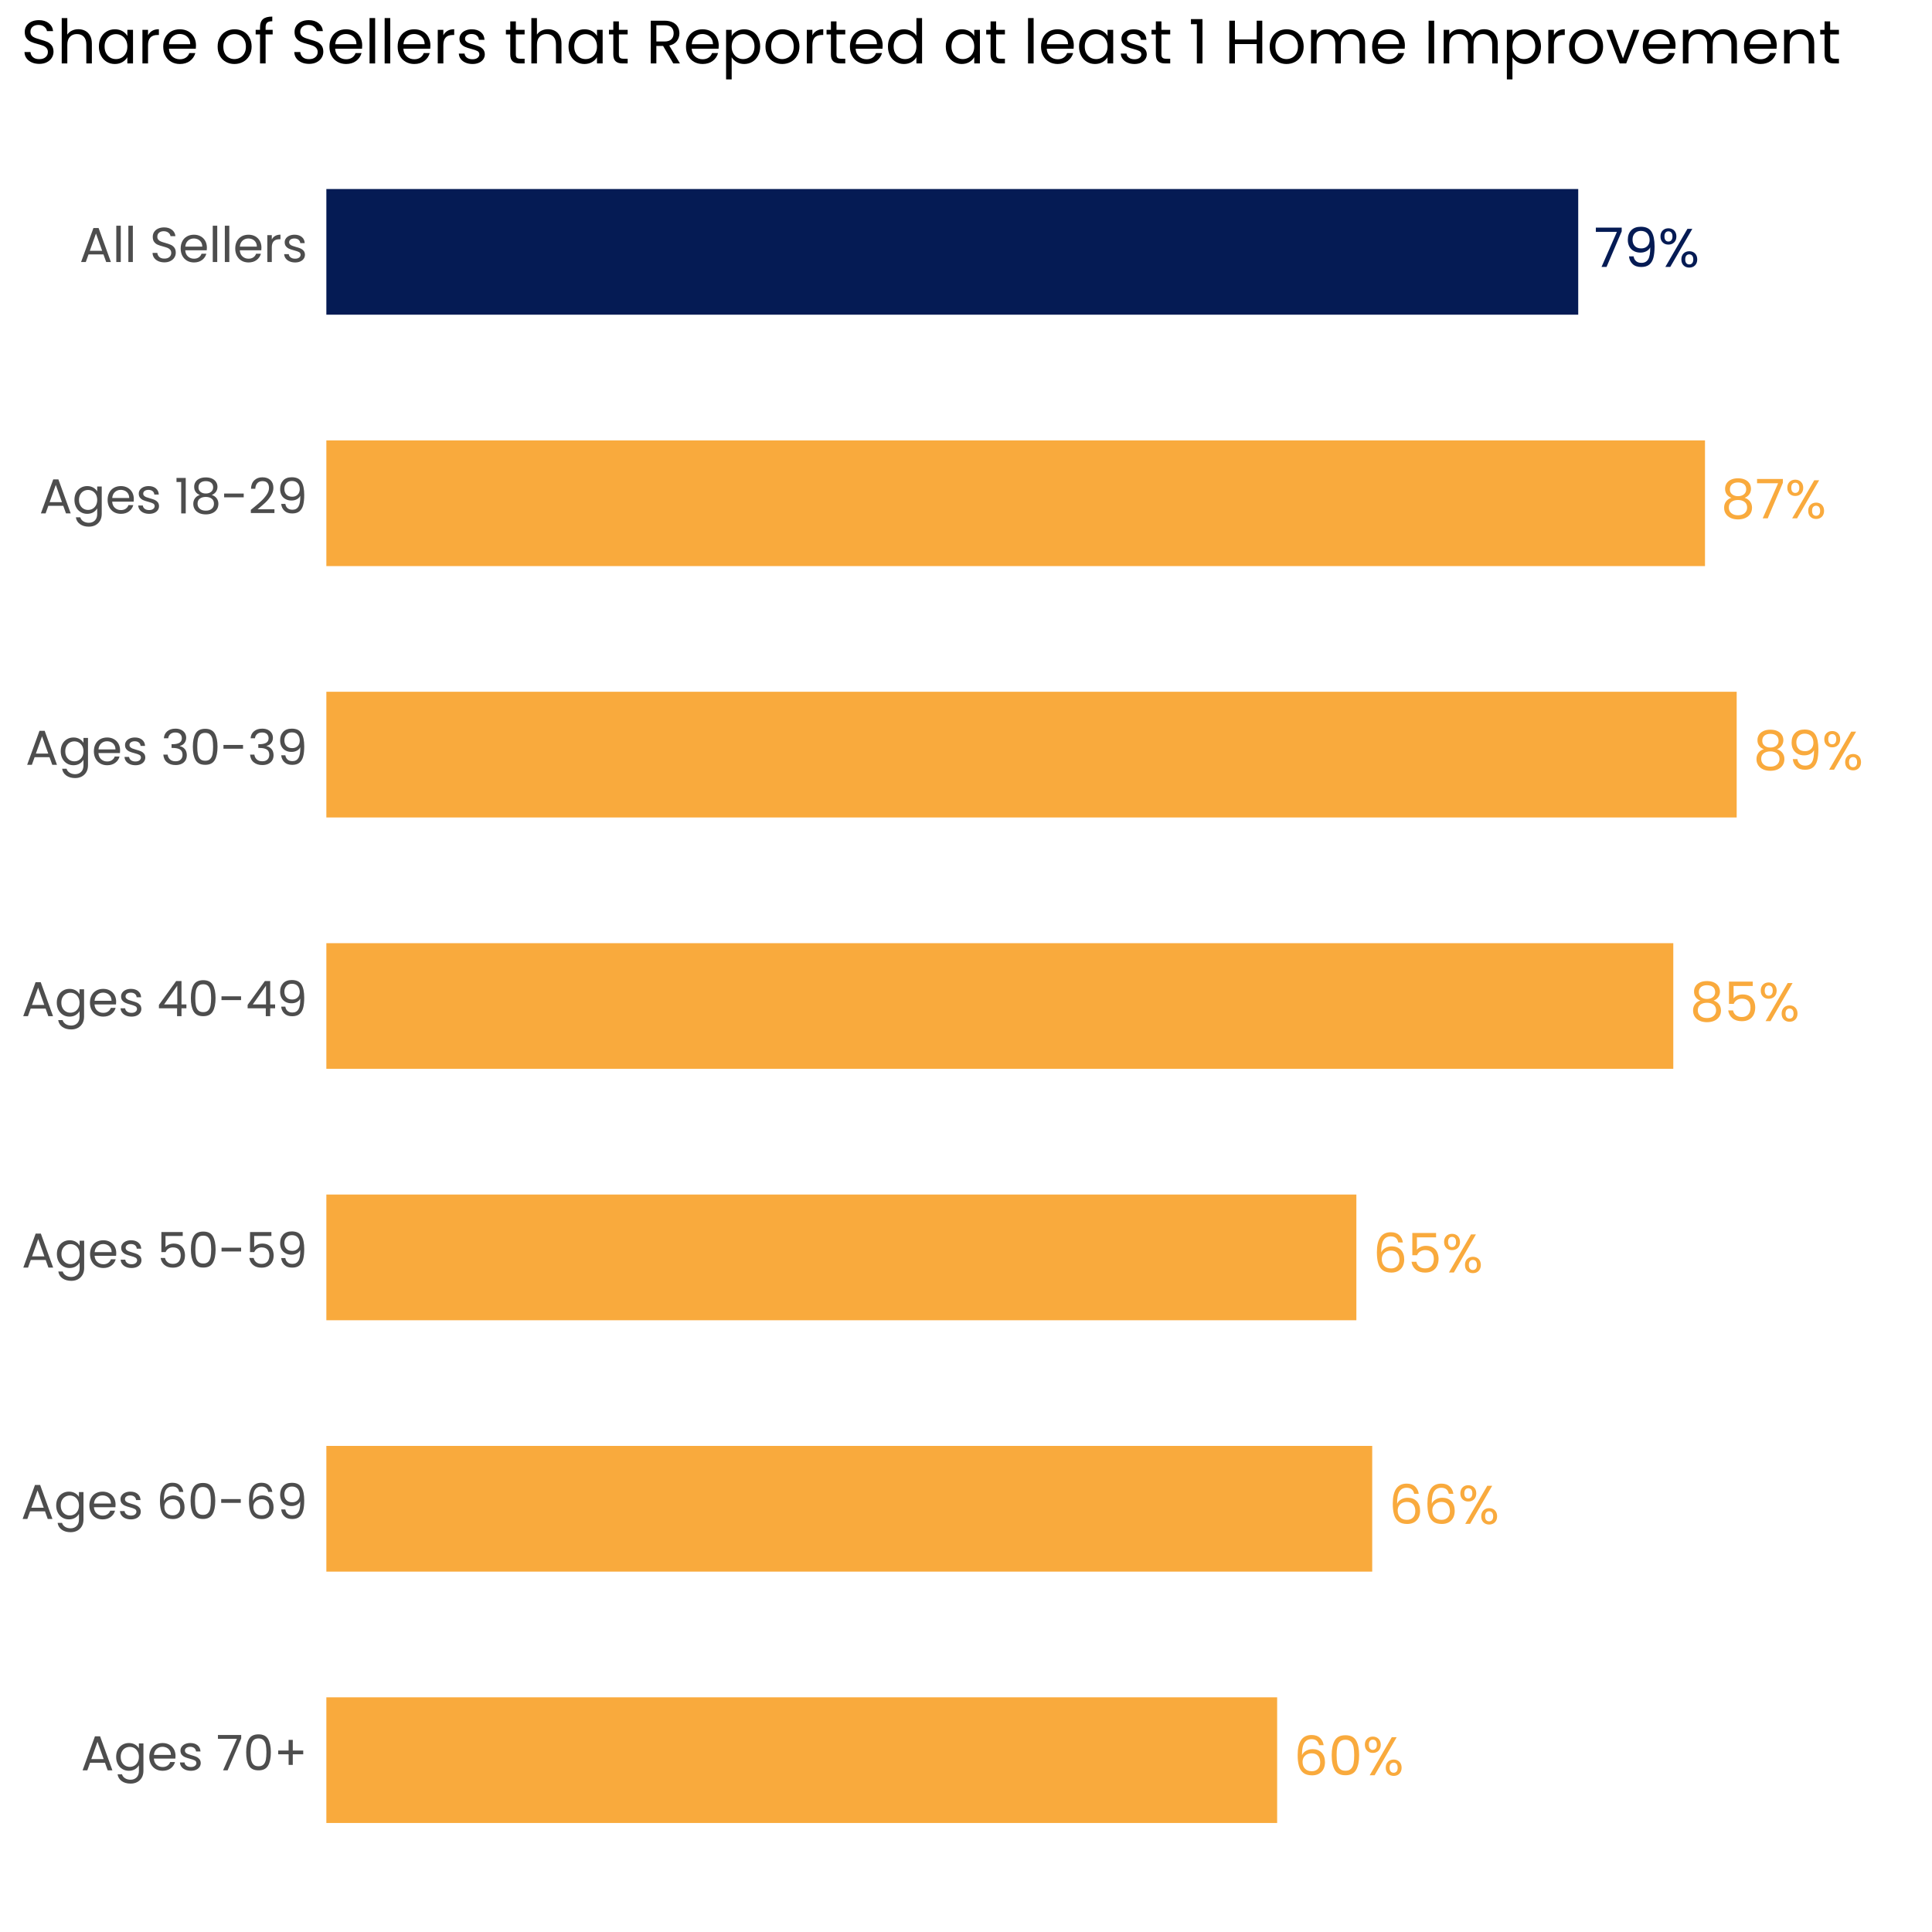 <?xml version="1.0" encoding="UTF-8"?> <svg xmlns="http://www.w3.org/2000/svg" xmlns:xlink="http://www.w3.org/1999/xlink" width="504pt" height="504pt" viewBox="0 0 504 504" version="1.1"><defs><g><symbol overflow="visible" id="glyph0-0"><path style="stroke:none;" d="M 0 -9.957 L 7.113 -9.957 L 7.113 0 L 0 0 Z M 5.977 -9.246 L 1.137 -9.246 L 3.555 -5.621 Z M 0.711 -1.352 L 3.129 -4.98 L 0.711 -8.605 Z M 6.402 -1.352 L 6.402 -8.605 L 3.984 -4.98 Z M 5.977 -0.711 L 3.555 -4.34 L 1.137 -0.711 Z M 5.977 -0.711 "></path></symbol><symbol overflow="visible" id="glyph0-1"><path style="stroke:none;" d="M 7.211 -9.277 L 3.258 0 L 1.949 0 L 5.961 -9.148 L 0.469 -9.148 L 0.469 -10.258 L 7.211 -10.258 Z M 7.211 -9.277 "></path></symbol><symbol overflow="visible" id="glyph0-2"><path style="stroke:none;" d="M 2.547 -2.762 C 2.637 -2.215 2.855 -1.797 3.207 -1.508 C 3.551 -1.211 4.02 -1.066 4.609 -1.066 C 5.395 -1.066 5.977 -1.375 6.352 -1.992 C 6.727 -2.609 6.902 -3.645 6.887 -5.105 C 6.684 -4.676 6.352 -4.344 5.887 -4.105 C 5.422 -3.859 4.906 -3.738 4.34 -3.742 C 3.703 -3.738 3.137 -3.867 2.637 -4.133 C 2.137 -4.391 1.746 -4.773 1.465 -5.277 C 1.18 -5.777 1.035 -6.383 1.039 -7.098 C 1.035 -8.109 1.328 -8.93 1.918 -9.551 C 2.504 -10.172 3.34 -10.48 4.426 -10.484 C 5.75 -10.48 6.684 -10.051 7.219 -9.188 C 7.754 -8.324 8.02 -7.039 8.023 -5.336 C 8.02 -4.137 7.914 -3.148 7.703 -2.375 C 7.488 -1.594 7.129 -1.004 6.621 -0.598 C 6.113 -0.191 5.418 0.012 4.539 0.016 C 3.566 0.012 2.812 -0.246 2.273 -0.766 C 1.734 -1.285 1.426 -1.949 1.352 -2.762 Z M 4.551 -4.836 C 5.184 -4.832 5.707 -5.031 6.117 -5.426 C 6.523 -5.82 6.727 -6.352 6.73 -7.027 C 6.727 -7.734 6.527 -8.309 6.133 -8.746 C 5.73 -9.18 5.172 -9.398 4.453 -9.402 C 3.789 -9.398 3.258 -9.191 2.867 -8.777 C 2.469 -8.359 2.273 -7.809 2.277 -7.129 C 2.273 -6.434 2.469 -5.879 2.859 -5.461 C 3.246 -5.043 3.809 -4.832 4.551 -4.836 Z M 4.551 -4.836 "></path></symbol><symbol overflow="visible" id="glyph0-3"><path style="stroke:none;" d="M 0.598 -7.965 C 0.598 -8.605 0.789 -9.121 1.18 -9.508 C 1.566 -9.891 2.066 -10.082 2.676 -10.086 C 3.281 -10.082 3.777 -9.891 4.168 -9.508 C 4.551 -9.121 4.746 -8.605 4.75 -7.965 C 4.746 -7.309 4.551 -6.789 4.168 -6.406 C 3.777 -6.02 3.281 -5.828 2.676 -5.832 C 2.066 -5.828 1.566 -6.02 1.18 -6.406 C 0.789 -6.789 0.598 -7.309 0.598 -7.965 Z M 8.906 -9.93 L 3.145 0 L 1.863 0 L 7.625 -9.93 Z M 2.676 -9.289 C 2.352 -9.285 2.098 -9.176 1.914 -8.953 C 1.727 -8.73 1.633 -8.398 1.637 -7.965 C 1.633 -7.527 1.727 -7.195 1.914 -6.969 C 2.098 -6.738 2.352 -6.625 2.676 -6.629 C 2.996 -6.625 3.25 -6.742 3.441 -6.977 C 3.629 -7.207 3.727 -7.535 3.727 -7.965 C 3.727 -8.398 3.629 -8.73 3.441 -8.953 C 3.25 -9.176 2.996 -9.285 2.676 -9.289 Z M 6.047 -1.965 C 6.047 -2.613 6.238 -3.133 6.629 -3.52 C 7.012 -3.902 7.512 -4.094 8.125 -4.098 C 8.73 -4.094 9.227 -3.902 9.609 -3.52 C 9.992 -3.133 10.184 -2.613 10.188 -1.965 C 10.184 -1.316 9.992 -0.801 9.609 -0.41 C 9.227 -0.023 8.73 0.168 8.125 0.172 C 7.512 0.168 7.012 -0.02 6.629 -0.402 C 6.238 -0.785 6.047 -1.305 6.047 -1.965 Z M 8.109 -3.285 C 7.785 -3.281 7.527 -3.168 7.34 -2.949 C 7.148 -2.723 7.055 -2.395 7.055 -1.965 C 7.055 -1.535 7.148 -1.211 7.34 -0.988 C 7.527 -0.766 7.785 -0.656 8.109 -0.656 C 8.43 -0.656 8.684 -0.766 8.875 -0.988 C 9.062 -1.211 9.156 -1.535 9.16 -1.965 C 9.156 -2.395 9.062 -2.723 8.875 -2.949 C 8.684 -3.168 8.43 -3.281 8.109 -3.285 Z M 8.109 -3.285 "></path></symbol><symbol overflow="visible" id="glyph0-4"><path style="stroke:none;" d="M 2.762 -5.348 C 2.227 -5.555 1.82 -5.859 1.535 -6.258 C 1.25 -6.656 1.105 -7.141 1.109 -7.711 C 1.105 -8.223 1.234 -8.684 1.492 -9.098 C 1.746 -9.508 2.129 -9.836 2.637 -10.078 C 3.145 -10.32 3.758 -10.441 4.48 -10.441 C 5.199 -10.441 5.812 -10.32 6.324 -10.078 C 6.828 -9.836 7.215 -9.508 7.477 -9.098 C 7.734 -8.684 7.863 -8.223 7.867 -7.711 C 7.863 -7.16 7.715 -6.676 7.426 -6.266 C 7.129 -5.852 6.727 -5.547 6.219 -5.348 C 6.801 -5.164 7.27 -4.848 7.617 -4.402 C 7.961 -3.949 8.133 -3.406 8.137 -2.773 C 8.133 -2.152 7.98 -1.613 7.68 -1.156 C 7.375 -0.695 6.945 -0.34 6.395 -0.09 C 5.836 0.16 5.199 0.281 4.48 0.285 C 3.758 0.281 3.125 0.16 2.582 -0.09 C 2.035 -0.34 1.609 -0.695 1.309 -1.156 C 1.004 -1.613 0.855 -2.152 0.855 -2.773 C 0.855 -3.406 1.023 -3.953 1.367 -4.41 C 1.703 -4.863 2.168 -5.176 2.762 -5.348 Z M 6.617 -7.555 C 6.613 -8.129 6.426 -8.574 6.047 -8.891 C 5.664 -9.199 5.141 -9.355 4.48 -9.359 C 3.824 -9.355 3.309 -9.199 2.93 -8.891 C 2.551 -8.574 2.359 -8.125 2.363 -7.539 C 2.359 -7.004 2.559 -6.578 2.953 -6.258 C 3.344 -5.938 3.852 -5.777 4.48 -5.777 C 5.113 -5.777 5.629 -5.938 6.023 -6.266 C 6.418 -6.59 6.613 -7.02 6.617 -7.555 Z M 4.48 -4.781 C 3.777 -4.781 3.203 -4.617 2.758 -4.289 C 2.309 -3.961 2.086 -3.469 2.09 -2.816 C 2.086 -2.207 2.301 -1.719 2.738 -1.352 C 3.168 -0.98 3.75 -0.797 4.48 -0.797 C 5.211 -0.797 5.789 -0.98 6.215 -1.352 C 6.641 -1.719 6.855 -2.207 6.855 -2.816 C 6.855 -3.449 6.637 -3.934 6.199 -4.273 C 5.762 -4.609 5.188 -4.781 4.48 -4.781 Z M 4.48 -4.781 "></path></symbol><symbol overflow="visible" id="glyph0-5"><path style="stroke:none;" d="M 7.441 -9.16 L 2.445 -9.16 L 2.445 -5.918 C 2.66 -6.223 2.984 -6.469 3.414 -6.664 C 3.84 -6.855 4.301 -6.953 4.793 -6.957 C 5.582 -6.953 6.223 -6.789 6.715 -6.465 C 7.207 -6.137 7.559 -5.715 7.773 -5.199 C 7.984 -4.68 8.09 -4.133 8.094 -3.555 C 8.09 -2.871 7.965 -2.258 7.711 -1.719 C 7.453 -1.176 7.059 -0.75 6.535 -0.441 C 6.004 -0.129 5.355 0.023 4.582 0.027 C 3.582 0.023 2.773 -0.23 2.16 -0.738 C 1.543 -1.25 1.168 -1.934 1.039 -2.789 L 2.305 -2.789 C 2.422 -2.246 2.684 -1.82 3.086 -1.52 C 3.48 -1.215 3.984 -1.066 4.594 -1.066 C 5.344 -1.066 5.906 -1.289 6.285 -1.742 C 6.664 -2.188 6.855 -2.785 6.855 -3.527 C 6.855 -4.266 6.664 -4.836 6.285 -5.242 C 5.906 -5.645 5.348 -5.848 4.609 -5.848 C 4.105 -5.848 3.668 -5.727 3.293 -5.484 C 2.918 -5.242 2.645 -4.91 2.477 -4.496 L 1.25 -4.496 L 1.25 -10.301 L 7.441 -10.301 Z M 7.441 -9.16 "></path></symbol><symbol overflow="visible" id="glyph0-6"><path style="stroke:none;" d="M 6.617 -7.84 C 6.402 -8.891 5.754 -9.414 4.668 -9.418 C 3.82 -9.414 3.188 -9.09 2.773 -8.441 C 2.352 -7.789 2.148 -6.719 2.164 -5.234 C 2.375 -5.727 2.738 -6.113 3.25 -6.395 C 3.754 -6.668 4.32 -6.809 4.949 -6.812 C 5.926 -6.809 6.707 -6.504 7.289 -5.902 C 7.871 -5.293 8.16 -4.457 8.164 -3.387 C 8.16 -2.738 8.035 -2.156 7.785 -1.648 C 7.531 -1.133 7.152 -0.727 6.648 -0.426 C 6.141 -0.125 5.527 0.023 4.809 0.027 C 3.828 0.023 3.062 -0.191 2.516 -0.625 C 1.961 -1.059 1.578 -1.66 1.363 -2.434 C 1.145 -3.199 1.035 -4.148 1.039 -5.277 C 1.035 -8.758 2.25 -10.5 4.68 -10.5 C 5.605 -10.5 6.336 -10.246 6.871 -9.746 C 7.398 -9.238 7.711 -8.605 7.809 -7.84 Z M 4.68 -5.719 C 4.27 -5.719 3.887 -5.633 3.527 -5.469 C 3.168 -5.301 2.875 -5.051 2.652 -4.715 C 2.43 -4.375 2.32 -3.965 2.32 -3.484 C 2.32 -2.762 2.527 -2.176 2.945 -1.727 C 3.359 -1.277 3.957 -1.055 4.738 -1.055 C 5.398 -1.055 5.926 -1.258 6.324 -1.672 C 6.715 -2.078 6.914 -2.637 6.914 -3.344 C 6.914 -4.082 6.723 -4.664 6.344 -5.086 C 5.965 -5.508 5.41 -5.719 4.68 -5.719 Z M 4.68 -5.719 "></path></symbol><symbol overflow="visible" id="glyph0-7"><path style="stroke:none;" d="M 0.883 -5.25 C 0.879 -6.879 1.145 -8.148 1.68 -9.066 C 2.207 -9.98 3.137 -10.441 4.469 -10.441 C 5.785 -10.441 6.711 -9.98 7.242 -9.066 C 7.773 -8.148 8.039 -6.879 8.039 -5.25 C 8.039 -3.59 7.773 -2.297 7.242 -1.379 C 6.711 -0.457 5.785 0 4.469 0 C 3.137 0 2.207 -0.457 1.68 -1.379 C 1.145 -2.297 0.879 -3.59 0.883 -5.25 Z M 6.758 -5.25 C 6.754 -6.074 6.699 -6.773 6.594 -7.348 C 6.48 -7.918 6.258 -8.379 5.926 -8.734 C 5.586 -9.082 5.102 -9.258 4.469 -9.262 C 3.82 -9.258 3.328 -9.082 2.992 -8.734 C 2.652 -8.379 2.43 -7.918 2.324 -7.348 C 2.215 -6.773 2.16 -6.074 2.164 -5.25 C 2.16 -4.395 2.215 -3.676 2.324 -3.102 C 2.43 -2.52 2.652 -2.055 2.992 -1.707 C 3.328 -1.352 3.82 -1.176 4.469 -1.18 C 5.102 -1.176 5.586 -1.352 5.926 -1.707 C 6.258 -2.055 6.48 -2.52 6.594 -3.102 C 6.699 -3.676 6.754 -4.395 6.758 -5.25 Z M 6.758 -5.25 "></path></symbol><symbol overflow="visible" id="glyph1-0"><path style="stroke:none;" d="M 0 -8.961 L 6.398 -8.961 L 6.398 0 L 0 0 Z M 5.375 -8.32 L 1.023 -8.32 L 3.199 -5.055 Z M 0.641 -1.215 L 2.816 -4.48 L 0.641 -7.742 Z M 5.762 -1.215 L 5.762 -7.742 L 3.586 -4.48 Z M 5.375 -0.641 L 3.199 -3.902 L 1.023 -0.641 Z M 5.375 -0.641 "></path></symbol><symbol overflow="visible" id="glyph1-1"><path style="stroke:none;" d="M 6.258 -1.984 L 2.367 -1.984 L 1.652 0 L 0.422 0 L 3.648 -8.871 L 4.992 -8.871 L 8.203 0 L 6.977 0 Z M 5.926 -2.93 L 4.312 -7.438 L 2.699 -2.93 Z M 5.926 -2.93 "></path></symbol><symbol overflow="visible" id="glyph1-2"><path style="stroke:none;" d="M 3.879 -7.129 C 4.484 -7.125 5.016 -6.992 5.473 -6.73 C 5.926 -6.465 6.262 -6.133 6.488 -5.734 L 6.488 -7.016 L 7.668 -7.016 L 7.668 0.152 C 7.664 0.793 7.527 1.359 7.258 1.859 C 6.98 2.355 6.59 2.746 6.086 3.031 C 5.574 3.312 4.984 3.457 4.312 3.457 C 3.391 3.457 2.621 3.238 2.008 2.805 C 1.395 2.367 1.031 1.773 0.922 1.023 L 2.074 1.023 C 2.199 1.449 2.461 1.793 2.867 2.055 C 3.266 2.312 3.75 2.441 4.312 2.445 C 4.953 2.441 5.473 2.242 5.879 1.844 C 6.281 1.441 6.484 0.879 6.488 0.152 L 6.488 -1.32 C 6.254 -0.906 5.914 -0.566 5.465 -0.293 C 5.012 -0.023 4.484 0.109 3.879 0.113 C 3.254 0.109 2.688 -0.039 2.184 -0.344 C 1.672 -0.648 1.273 -1.078 0.984 -1.637 C 0.695 -2.188 0.551 -2.82 0.551 -3.531 C 0.551 -4.246 0.695 -4.875 0.984 -5.422 C 1.273 -5.961 1.672 -6.383 2.184 -6.68 C 2.688 -6.977 3.254 -7.125 3.879 -7.129 Z M 6.488 -3.52 C 6.484 -4.047 6.379 -4.508 6.168 -4.902 C 5.953 -5.293 5.664 -5.594 5.305 -5.805 C 4.938 -6.012 4.539 -6.117 4.109 -6.117 C 3.672 -6.117 3.277 -6.012 2.918 -5.809 C 2.559 -5.602 2.27 -5.305 2.059 -4.914 C 1.844 -4.52 1.738 -4.059 1.742 -3.531 C 1.738 -2.992 1.844 -2.523 2.059 -2.129 C 2.27 -1.73 2.559 -1.43 2.918 -1.223 C 3.277 -1.012 3.672 -0.906 4.109 -0.91 C 4.539 -0.906 4.938 -1.012 5.305 -1.223 C 5.664 -1.43 5.953 -1.73 6.168 -2.129 C 6.379 -2.523 6.484 -2.988 6.488 -3.52 Z M 6.488 -3.52 "></path></symbol><symbol overflow="visible" id="glyph1-3"><path style="stroke:none;" d="M 7.387 -3.777 C 7.383 -3.551 7.371 -3.316 7.348 -3.07 L 1.742 -3.07 C 1.781 -2.379 2.02 -1.84 2.449 -1.453 C 2.879 -1.062 3.402 -0.867 4.02 -0.871 C 4.52 -0.867 4.938 -0.984 5.277 -1.223 C 5.613 -1.453 5.852 -1.766 5.992 -2.164 L 7.246 -2.164 C 7.055 -1.484 6.68 -0.938 6.117 -0.52 C 5.555 -0.098 4.855 0.109 4.02 0.113 C 3.352 0.109 2.754 -0.035 2.23 -0.332 C 1.703 -0.629 1.293 -1.055 0.996 -1.605 C 0.699 -2.156 0.551 -2.793 0.551 -3.52 C 0.551 -4.242 0.695 -4.879 0.984 -5.426 C 1.273 -5.973 1.68 -6.391 2.207 -6.688 C 2.73 -6.977 3.336 -7.125 4.02 -7.129 C 4.684 -7.125 5.27 -6.98 5.785 -6.691 C 6.293 -6.402 6.688 -6.004 6.969 -5.496 C 7.242 -4.988 7.383 -4.414 7.387 -3.777 Z M 6.184 -4.02 C 6.18 -4.461 6.082 -4.84 5.887 -5.164 C 5.688 -5.48 5.422 -5.727 5.086 -5.895 C 4.75 -6.059 4.375 -6.141 3.969 -6.145 C 3.375 -6.141 2.875 -5.953 2.465 -5.582 C 2.047 -5.203 1.809 -4.684 1.754 -4.02 Z M 6.184 -4.02 "></path></symbol><symbol overflow="visible" id="glyph1-4"><path style="stroke:none;" d="M 3.469 0.113 C 2.93 0.109 2.445 0.023 2.023 -0.16 C 1.594 -0.34 1.258 -0.598 1.012 -0.926 C 0.762 -1.254 0.625 -1.633 0.602 -2.062 L 1.805 -2.062 C 1.836 -1.711 2 -1.422 2.297 -1.203 C 2.59 -0.977 2.977 -0.867 3.457 -0.871 C 3.898 -0.867 4.246 -0.965 4.504 -1.164 C 4.758 -1.359 4.887 -1.605 4.891 -1.906 C 4.887 -2.211 4.75 -2.441 4.48 -2.59 C 4.203 -2.738 3.781 -2.887 3.211 -3.035 C 2.691 -3.168 2.266 -3.305 1.938 -3.449 C 1.605 -3.586 1.324 -3.793 1.094 -4.074 C 0.855 -4.348 0.738 -4.715 0.742 -5.172 C 0.738 -5.527 0.844 -5.855 1.062 -6.156 C 1.273 -6.453 1.578 -6.691 1.969 -6.867 C 2.359 -7.039 2.809 -7.125 3.316 -7.129 C 4.09 -7.125 4.715 -6.93 5.195 -6.539 C 5.672 -6.148 5.93 -5.609 5.965 -4.93 L 4.801 -4.93 C 4.77 -5.289 4.625 -5.582 4.359 -5.809 C 4.09 -6.027 3.727 -6.141 3.277 -6.145 C 2.855 -6.141 2.523 -6.051 2.277 -5.875 C 2.027 -5.691 1.902 -5.457 1.906 -5.172 C 1.902 -4.938 1.977 -4.746 2.129 -4.602 C 2.277 -4.449 2.469 -4.332 2.695 -4.242 C 2.922 -4.152 3.234 -4.051 3.637 -3.941 C 4.137 -3.805 4.547 -3.672 4.863 -3.539 C 5.176 -3.406 5.445 -3.207 5.676 -2.941 C 5.898 -2.676 6.016 -2.328 6.027 -1.906 C 6.023 -1.52 5.918 -1.176 5.707 -0.871 C 5.496 -0.562 5.195 -0.32 4.805 -0.148 C 4.414 0.027 3.969 0.109 3.469 0.113 Z M 3.469 0.113 "></path></symbol><symbol overflow="visible" id="glyph1-5"><path style="stroke:none;" d=""></path></symbol><symbol overflow="visible" id="glyph1-6"><path style="stroke:none;" d="M 6.488 -8.344 L 2.93 0 L 1.754 0 L 5.363 -8.23 L 0.422 -8.23 L 0.422 -9.23 L 6.488 -9.23 Z M 6.488 -8.344 "></path></symbol><symbol overflow="visible" id="glyph1-7"><path style="stroke:none;" d="M 0.793 -4.723 C 0.789 -6.191 1.027 -7.336 1.508 -8.16 C 1.984 -8.98 2.824 -9.391 4.02 -9.395 C 5.203 -9.391 6.031 -8.98 6.512 -8.16 C 6.988 -7.336 7.23 -6.191 7.23 -4.723 C 7.23 -3.23 6.988 -2.07 6.512 -1.242 C 6.031 -0.414 5.203 0 4.02 0 C 2.824 0 1.984 -0.414 1.508 -1.242 C 1.027 -2.07 0.789 -3.23 0.793 -4.723 Z M 6.078 -4.723 C 6.074 -5.465 6.027 -6.094 5.93 -6.609 C 5.832 -7.125 5.629 -7.539 5.328 -7.859 C 5.023 -8.172 4.59 -8.332 4.02 -8.332 C 3.438 -8.332 2.992 -8.172 2.691 -7.859 C 2.387 -7.539 2.188 -7.125 2.09 -6.609 C 1.992 -6.094 1.945 -5.465 1.945 -4.723 C 1.945 -3.953 1.992 -3.309 2.09 -2.789 C 2.188 -2.266 2.387 -1.848 2.691 -1.535 C 2.992 -1.219 3.438 -1.059 4.02 -1.062 C 4.59 -1.059 5.023 -1.219 5.328 -1.535 C 5.629 -1.848 5.832 -2.266 5.93 -2.789 C 6.027 -3.309 6.074 -3.953 6.078 -4.723 Z M 6.078 -4.723 "></path></symbol><symbol overflow="visible" id="glyph1-8"><path style="stroke:none;" d="M 7.641 -4.188 L 4.914 -4.188 L 4.914 -1.422 L 3.828 -1.422 L 3.828 -4.188 L 1.113 -4.188 L 1.113 -5.172 L 3.828 -5.172 L 3.828 -7.949 L 4.914 -7.949 L 4.914 -5.172 L 7.641 -5.172 Z M 7.641 -4.188 "></path></symbol><symbol overflow="visible" id="glyph1-9"><path style="stroke:none;" d="M 5.953 -7.055 C 5.766 -8 5.18 -8.473 4.199 -8.473 C 3.438 -8.473 2.871 -8.18 2.496 -7.594 C 2.121 -7.008 1.938 -6.047 1.945 -4.711 C 2.141 -5.152 2.465 -5.5 2.922 -5.754 C 3.379 -6.004 3.891 -6.129 4.453 -6.133 C 5.332 -6.129 6.031 -5.855 6.559 -5.312 C 7.082 -4.762 7.348 -4.008 7.348 -3.047 C 7.348 -2.465 7.234 -1.941 7.008 -1.484 C 6.781 -1.02 6.438 -0.652 5.984 -0.383 C 5.523 -0.109 4.973 0.023 4.328 0.027 C 3.445 0.023 2.758 -0.172 2.266 -0.562 C 1.77 -0.953 1.422 -1.492 1.227 -2.188 C 1.027 -2.875 0.93 -3.73 0.934 -4.75 C 0.93 -7.879 2.023 -9.445 4.211 -9.445 C 5.043 -9.445 5.699 -9.219 6.18 -8.766 C 6.656 -8.312 6.938 -7.742 7.027 -7.055 Z M 4.211 -5.145 C 3.84 -5.145 3.492 -5.07 3.172 -4.922 C 2.844 -4.773 2.582 -4.547 2.387 -4.242 C 2.184 -3.938 2.086 -3.566 2.086 -3.137 C 2.086 -2.484 2.273 -1.957 2.648 -1.555 C 3.023 -1.145 3.559 -0.941 4.262 -0.945 C 4.855 -0.941 5.332 -1.129 5.691 -1.504 C 6.043 -1.875 6.223 -2.375 6.223 -3.008 C 6.223 -3.672 6.051 -4.195 5.707 -4.574 C 5.363 -4.953 4.863 -5.145 4.211 -5.145 Z M 4.211 -5.145 "></path></symbol><symbol overflow="visible" id="glyph1-10"><path style="stroke:none;" d="M 5.848 -5.184 L 5.848 -4.199 L 0.742 -4.199 L 0.742 -5.184 Z M 5.848 -5.184 "></path></symbol><symbol overflow="visible" id="glyph1-11"><path style="stroke:none;" d="M 2.293 -2.484 C 2.371 -1.996 2.57 -1.617 2.887 -1.355 C 3.195 -1.09 3.617 -0.961 4.148 -0.961 C 4.855 -0.961 5.375 -1.238 5.715 -1.793 C 6.051 -2.348 6.211 -3.281 6.195 -4.594 C 6.012 -4.211 5.715 -3.91 5.297 -3.691 C 4.879 -3.473 4.414 -3.363 3.902 -3.367 C 3.332 -3.363 2.82 -3.48 2.375 -3.719 C 1.922 -3.949 1.57 -4.293 1.316 -4.746 C 1.059 -5.199 0.93 -5.746 0.934 -6.387 C 0.93 -7.301 1.195 -8.035 1.727 -8.594 C 2.254 -9.152 3.004 -9.434 3.98 -9.434 C 5.172 -9.434 6.012 -9.043 6.496 -8.27 C 6.977 -7.488 7.219 -6.332 7.219 -4.801 C 7.219 -3.723 7.121 -2.836 6.93 -2.137 C 6.738 -1.438 6.414 -0.906 5.957 -0.539 C 5.5 -0.172 4.875 0.012 4.082 0.012 C 3.211 0.012 2.531 -0.223 2.047 -0.691 C 1.559 -1.16 1.281 -1.758 1.215 -2.484 Z M 4.098 -4.352 C 4.664 -4.348 5.133 -4.523 5.504 -4.883 C 5.867 -5.234 6.051 -5.715 6.055 -6.324 C 6.051 -6.957 5.871 -7.473 5.516 -7.871 C 5.156 -8.262 4.656 -8.461 4.008 -8.461 C 3.406 -8.461 2.93 -8.273 2.578 -7.898 C 2.223 -7.523 2.043 -7.027 2.047 -6.414 C 2.043 -5.785 2.219 -5.285 2.57 -4.914 C 2.918 -4.535 3.426 -4.348 4.098 -4.352 Z M 4.098 -4.352 "></path></symbol><symbol overflow="visible" id="glyph1-12"><path style="stroke:none;" d="M 6.695 -8.242 L 2.203 -8.242 L 2.203 -5.324 C 2.398 -5.594 2.688 -5.816 3.07 -5.996 C 3.453 -6.168 3.867 -6.258 4.312 -6.258 C 5.02 -6.258 5.594 -6.109 6.039 -5.816 C 6.48 -5.52 6.797 -5.141 6.992 -4.676 C 7.18 -4.211 7.277 -3.719 7.281 -3.199 C 7.277 -2.582 7.164 -2.031 6.938 -1.547 C 6.707 -1.062 6.355 -0.676 5.883 -0.395 C 5.406 -0.113 4.816 0.023 4.121 0.027 C 3.223 0.023 2.5 -0.203 1.945 -0.664 C 1.391 -1.121 1.051 -1.738 0.934 -2.508 L 2.074 -2.508 C 2.184 -2.02 2.418 -1.637 2.777 -1.367 C 3.137 -1.094 3.586 -0.961 4.133 -0.961 C 4.805 -0.961 5.312 -1.16 5.656 -1.566 C 5.992 -1.969 6.164 -2.508 6.168 -3.176 C 6.164 -3.84 5.992 -4.352 5.656 -4.715 C 5.312 -5.078 4.812 -5.262 4.148 -5.262 C 3.695 -5.262 3.297 -5.152 2.961 -4.934 C 2.621 -4.715 2.379 -4.418 2.227 -4.043 L 1.125 -4.043 L 1.125 -9.266 L 6.695 -9.266 Z M 6.695 -8.242 "></path></symbol><symbol overflow="visible" id="glyph1-13"><path style="stroke:none;" d="M 0.512 -2.062 L 0.512 -2.945 L 5.004 -9.164 L 6.398 -9.164 L 6.398 -3.07 L 7.68 -3.07 L 7.68 -2.062 L 6.398 -2.062 L 6.398 0 L 5.246 0 L 5.246 -2.062 Z M 5.301 -7.949 L 1.855 -3.07 L 5.301 -3.07 Z M 5.301 -7.949 "></path></symbol><symbol overflow="visible" id="glyph1-14"><path style="stroke:none;" d="M 0.77 -6.926 C 0.824 -7.707 1.129 -8.32 1.676 -8.766 C 2.223 -9.211 2.93 -9.434 3.801 -9.434 C 4.379 -9.434 4.879 -9.328 5.305 -9.117 C 5.723 -8.906 6.043 -8.621 6.266 -8.266 C 6.48 -7.906 6.59 -7.504 6.594 -7.055 C 6.59 -6.523 6.438 -6.062 6.137 -5.68 C 5.832 -5.293 5.438 -5.047 4.953 -4.941 L 4.953 -4.875 C 5.504 -4.738 5.945 -4.469 6.27 -4.07 C 6.594 -3.668 6.754 -3.145 6.758 -2.496 C 6.754 -2.008 6.645 -1.57 6.426 -1.184 C 6.203 -0.793 5.871 -0.488 5.426 -0.27 C 4.98 -0.051 4.445 0.059 3.828 0.062 C 2.918 0.059 2.176 -0.176 1.598 -0.645 C 1.016 -1.117 0.691 -1.789 0.629 -2.664 L 1.754 -2.664 C 1.809 -2.148 2.02 -1.73 2.379 -1.406 C 2.738 -1.082 3.215 -0.918 3.812 -0.922 C 4.41 -0.918 4.863 -1.074 5.176 -1.387 C 5.484 -1.695 5.641 -2.098 5.645 -2.598 C 5.641 -3.234 5.43 -3.695 5.004 -3.98 C 4.574 -4.258 3.93 -4.398 3.07 -4.402 L 2.777 -4.402 L 2.777 -5.375 L 3.086 -5.375 C 3.867 -5.383 4.461 -5.516 4.863 -5.766 C 5.262 -6.016 5.461 -6.406 5.465 -6.938 C 5.461 -7.391 5.312 -7.75 5.023 -8.023 C 4.727 -8.293 4.309 -8.43 3.762 -8.434 C 3.23 -8.43 2.801 -8.293 2.48 -8.023 C 2.152 -7.75 1.961 -7.387 1.906 -6.926 Z M 0.77 -6.926 "></path></symbol><symbol overflow="visible" id="glyph1-15"><path style="stroke:none;" d="M 0.488 -8.191 L 0.488 -9.254 L 2.895 -9.254 L 2.895 0 L 1.715 0 L 1.715 -8.191 Z M 0.488 -8.191 "></path></symbol><symbol overflow="visible" id="glyph1-16"><path style="stroke:none;" d="M 2.484 -4.812 C 2.004 -4.996 1.637 -5.27 1.383 -5.629 C 1.125 -5.984 0.996 -6.422 1 -6.938 C 0.996 -7.398 1.109 -7.812 1.344 -8.184 C 1.57 -8.555 1.914 -8.848 2.375 -9.066 C 2.828 -9.281 3.383 -9.391 4.031 -9.395 C 4.68 -9.391 5.23 -9.281 5.688 -9.066 C 6.145 -8.848 6.492 -8.555 6.727 -8.184 C 6.961 -7.812 7.078 -7.398 7.078 -6.938 C 7.078 -6.441 6.945 -6.008 6.68 -5.637 C 6.414 -5.266 6.051 -4.988 5.594 -4.812 C 6.121 -4.648 6.539 -4.367 6.852 -3.961 C 7.16 -3.555 7.316 -3.066 7.32 -2.496 C 7.316 -1.941 7.18 -1.457 6.91 -1.043 C 6.637 -0.629 6.254 -0.309 5.754 -0.082 C 5.254 0.145 4.68 0.258 4.031 0.258 C 3.383 0.258 2.812 0.145 2.32 -0.082 C 1.828 -0.309 1.445 -0.629 1.176 -1.043 C 0.902 -1.457 0.766 -1.941 0.77 -2.496 C 0.766 -3.066 0.922 -3.555 1.23 -3.969 C 1.535 -4.375 1.953 -4.656 2.484 -4.812 Z M 5.953 -6.797 C 5.953 -7.316 5.781 -7.715 5.441 -8 C 5.098 -8.277 4.629 -8.418 4.031 -8.422 C 3.441 -8.418 2.977 -8.277 2.637 -8 C 2.293 -7.715 2.121 -7.312 2.125 -6.785 C 2.121 -6.305 2.297 -5.918 2.656 -5.629 C 3.008 -5.336 3.469 -5.191 4.031 -5.195 C 4.602 -5.191 5.062 -5.34 5.422 -5.637 C 5.773 -5.93 5.953 -6.316 5.953 -6.797 Z M 4.031 -4.301 C 3.398 -4.301 2.883 -4.152 2.484 -3.859 C 2.082 -3.562 1.879 -3.121 1.883 -2.535 C 1.879 -1.984 2.074 -1.543 2.465 -1.215 C 2.852 -0.879 3.375 -0.715 4.031 -0.719 C 4.688 -0.715 5.207 -0.879 5.594 -1.215 C 5.973 -1.543 6.164 -1.984 6.168 -2.535 C 6.164 -3.102 5.969 -3.539 5.578 -3.844 C 5.188 -4.148 4.672 -4.301 4.031 -4.301 Z M 4.031 -4.301 "></path></symbol><symbol overflow="visible" id="glyph1-17"><path style="stroke:none;" d="M 0.652 -0.934 C 1.73 -1.801 2.582 -2.516 3.199 -3.078 C 3.812 -3.633 4.328 -4.219 4.754 -4.832 C 5.176 -5.438 5.391 -6.035 5.391 -6.629 C 5.391 -7.18 5.254 -7.617 4.984 -7.941 C 4.715 -8.258 4.281 -8.418 3.688 -8.422 C 3.102 -8.418 2.652 -8.238 2.336 -7.879 C 2.012 -7.516 1.84 -7.031 1.816 -6.426 L 0.691 -6.426 C 0.723 -7.379 1.012 -8.117 1.559 -8.641 C 2.105 -9.16 2.809 -9.422 3.672 -9.422 C 4.551 -9.422 5.25 -9.176 5.766 -8.691 C 6.281 -8.199 6.539 -7.531 6.539 -6.68 C 6.539 -5.973 6.328 -5.281 5.906 -4.613 C 5.484 -3.941 5.004 -3.355 4.465 -2.848 C 3.926 -2.34 3.238 -1.746 2.406 -1.074 L 6.809 -1.074 L 6.809 -0.102 L 0.652 -0.102 Z M 0.652 -0.934 "></path></symbol><symbol overflow="visible" id="glyph1-18"><path style="stroke:none;" d="M 2.152 -9.473 L 2.152 0 L 0.984 0 L 0.984 -9.473 Z M 2.152 -9.473 "></path></symbol><symbol overflow="visible" id="glyph1-19"><path style="stroke:none;" d="M 3.812 0.09 C 3.223 0.086 2.695 -0.016 2.23 -0.223 C 1.766 -0.434 1.402 -0.723 1.137 -1.094 C 0.871 -1.465 0.734 -1.895 0.73 -2.379 L 1.973 -2.379 C 2.012 -1.961 2.184 -1.609 2.488 -1.324 C 2.789 -1.035 3.23 -0.891 3.812 -0.895 C 4.363 -0.891 4.801 -1.027 5.125 -1.309 C 5.441 -1.582 5.602 -1.941 5.605 -2.379 C 5.602 -2.723 5.508 -3 5.324 -3.211 C 5.133 -3.422 4.898 -3.582 4.621 -3.699 C 4.336 -3.809 3.957 -3.93 3.48 -4.059 C 2.891 -4.211 2.418 -4.363 2.066 -4.52 C 1.711 -4.668 1.406 -4.91 1.156 -5.242 C 0.902 -5.566 0.777 -6.008 0.781 -6.566 C 0.777 -7.051 0.902 -7.48 1.152 -7.859 C 1.398 -8.23 1.746 -8.52 2.195 -8.727 C 2.641 -8.93 3.156 -9.035 3.738 -9.035 C 4.574 -9.035 5.258 -8.824 5.793 -8.406 C 6.324 -7.988 6.625 -7.434 6.695 -6.746 L 5.414 -6.746 C 5.371 -7.082 5.191 -7.383 4.875 -7.648 C 4.559 -7.906 4.141 -8.039 3.621 -8.039 C 3.137 -8.039 2.738 -7.91 2.434 -7.66 C 2.121 -7.402 1.969 -7.051 1.973 -6.605 C 1.969 -6.277 2.059 -6.012 2.246 -5.809 C 2.426 -5.602 2.652 -5.449 2.926 -5.344 C 3.191 -5.234 3.57 -5.113 4.059 -4.98 C 4.645 -4.816 5.117 -4.652 5.477 -4.496 C 5.832 -4.336 6.141 -4.094 6.398 -3.77 C 6.656 -3.438 6.785 -2.992 6.785 -2.434 C 6.785 -1.992 6.668 -1.582 6.438 -1.203 C 6.207 -0.816 5.867 -0.508 5.414 -0.27 C 4.961 -0.031 4.426 0.086 3.812 0.09 Z M 3.812 0.09 "></path></symbol><symbol overflow="visible" id="glyph1-20"><path style="stroke:none;" d="M 2.152 -5.875 C 2.352 -6.273 2.645 -6.586 3.027 -6.809 C 3.406 -7.027 3.867 -7.137 4.414 -7.141 L 4.414 -5.938 L 4.109 -5.938 C 2.801 -5.934 2.148 -5.227 2.152 -3.812 L 2.152 0 L 0.984 0 L 0.984 -7.016 L 2.152 -7.016 Z M 2.152 -5.875 "></path></symbol><symbol overflow="visible" id="glyph2-0"><path style="stroke:none;" d="M 0 -11.199 L 8 -11.199 L 8 0 L 0 0 Z M 6.719 -10.398 L 1.281 -10.398 L 4 -6.32 Z M 0.801 -1.52 L 3.52 -5.602 L 0.801 -9.68 Z M 7.199 -1.52 L 7.199 -9.68 L 4.48 -5.602 Z M 6.719 -0.801 L 4 -4.879 L 1.281 -0.801 Z M 6.719 -0.801 "></path></symbol><symbol overflow="visible" id="glyph2-1"><path style="stroke:none;" d="M 4.77 0.113 C 4.031 0.109 3.371 -0.016 2.793 -0.277 C 2.211 -0.535 1.754 -0.898 1.426 -1.367 C 1.09 -1.828 0.918 -2.367 0.91 -2.977 L 2.465 -2.977 C 2.516 -2.453 2.73 -2.012 3.109 -1.656 C 3.488 -1.297 4.043 -1.117 4.77 -1.121 C 5.461 -1.117 6.004 -1.293 6.406 -1.641 C 6.805 -1.984 7.008 -2.43 7.008 -2.977 C 7.008 -3.402 6.891 -3.746 6.656 -4.016 C 6.422 -4.277 6.125 -4.48 5.773 -4.621 C 5.418 -4.758 4.945 -4.906 4.352 -5.07 C 3.613 -5.258 3.023 -5.453 2.582 -5.648 C 2.141 -5.84 1.762 -6.141 1.449 -6.551 C 1.129 -6.961 0.973 -7.512 0.977 -8.207 C 0.973 -8.812 1.125 -9.352 1.438 -9.824 C 1.742 -10.289 2.18 -10.652 2.742 -10.91 C 3.305 -11.168 3.945 -11.297 4.672 -11.297 C 5.711 -11.297 6.566 -11.035 7.238 -10.512 C 7.902 -9.988 8.281 -9.293 8.367 -8.434 L 6.77 -8.434 C 6.711 -8.855 6.488 -9.23 6.094 -9.559 C 5.699 -9.879 5.176 -10.043 4.527 -10.047 C 3.918 -10.043 3.422 -9.887 3.039 -9.574 C 2.652 -9.262 2.461 -8.82 2.465 -8.258 C 2.461 -7.848 2.574 -7.516 2.809 -7.262 C 3.035 -7.004 3.32 -6.812 3.656 -6.68 C 3.992 -6.547 4.461 -6.395 5.07 -6.223 C 5.805 -6.02 6.398 -5.82 6.848 -5.625 C 7.293 -5.426 7.676 -5.121 8 -4.711 C 8.316 -4.301 8.477 -3.742 8.48 -3.039 C 8.477 -2.492 8.332 -1.98 8.047 -1.504 C 7.758 -1.023 7.332 -0.633 6.77 -0.336 C 6.199 -0.035 5.535 0.109 4.77 0.113 Z M 4.77 0.113 "></path></symbol><symbol overflow="visible" id="glyph2-2"><path style="stroke:none;" d="M 5.586 -8.93 C 6.242 -8.93 6.84 -8.785 7.375 -8.504 C 7.906 -8.215 8.324 -7.793 8.633 -7.23 C 8.934 -6.664 9.086 -5.977 9.09 -5.168 L 9.09 0 L 7.648 0 L 7.648 -4.961 C 7.645 -5.832 7.426 -6.5 6.992 -6.969 C 6.551 -7.43 5.953 -7.664 5.199 -7.664 C 4.426 -7.664 3.816 -7.422 3.367 -6.941 C 2.91 -6.461 2.684 -5.762 2.688 -4.848 L 2.688 0 L 1.23 0 L 1.23 -11.84 L 2.688 -11.84 L 2.688 -7.52 C 2.973 -7.965 3.371 -8.312 3.879 -8.559 C 4.387 -8.805 4.953 -8.93 5.586 -8.93 Z M 5.586 -8.93 "></path></symbol><symbol overflow="visible" id="glyph2-3"><path style="stroke:none;" d="M 0.688 -4.414 C 0.684 -5.309 0.867 -6.098 1.23 -6.777 C 1.594 -7.453 2.09 -7.977 2.727 -8.352 C 3.359 -8.719 4.066 -8.906 4.848 -8.91 C 5.613 -8.906 6.281 -8.742 6.848 -8.414 C 7.41 -8.086 7.832 -7.668 8.113 -7.168 L 8.113 -8.77 L 9.586 -8.77 L 9.586 0 L 8.113 0 L 8.113 -1.633 C 7.82 -1.117 7.391 -0.691 6.824 -0.359 C 6.25 -0.023 5.586 0.141 4.832 0.145 C 4.051 0.141 3.348 -0.047 2.719 -0.43 C 2.09 -0.812 1.594 -1.352 1.23 -2.047 C 0.867 -2.738 0.684 -3.527 0.688 -4.414 Z M 8.113 -4.398 C 8.109 -5.059 7.977 -5.633 7.711 -6.125 C 7.445 -6.613 7.086 -6.992 6.633 -7.254 C 6.18 -7.516 5.68 -7.645 5.137 -7.648 C 4.59 -7.645 4.094 -7.516 3.648 -7.262 C 3.199 -7.004 2.84 -6.633 2.574 -6.141 C 2.305 -5.648 2.172 -5.07 2.176 -4.414 C 2.172 -3.738 2.305 -3.156 2.574 -2.664 C 2.84 -2.168 3.199 -1.789 3.648 -1.527 C 4.094 -1.266 4.59 -1.137 5.137 -1.137 C 5.68 -1.137 6.18 -1.266 6.633 -1.527 C 7.086 -1.789 7.445 -2.168 7.711 -2.664 C 7.977 -3.156 8.109 -3.734 8.113 -4.398 Z M 8.113 -4.398 "></path></symbol><symbol overflow="visible" id="glyph2-4"><path style="stroke:none;" d="M 2.688 -7.344 C 2.941 -7.844 3.305 -8.234 3.781 -8.512 C 4.254 -8.789 4.836 -8.93 5.52 -8.93 L 5.52 -7.426 L 5.137 -7.426 C 3.5 -7.422 2.684 -6.539 2.688 -4.77 L 2.688 0 L 1.23 0 L 1.23 -8.77 L 2.688 -8.77 Z M 2.688 -7.344 "></path></symbol><symbol overflow="visible" id="glyph2-5"><path style="stroke:none;" d="M 9.23 -4.719 C 9.227 -4.438 9.211 -4.145 9.184 -3.84 L 2.176 -3.84 C 2.227 -2.973 2.523 -2.301 3.062 -1.816 C 3.598 -1.332 4.25 -1.09 5.023 -1.09 C 5.648 -1.09 6.176 -1.234 6.598 -1.527 C 7.02 -1.82 7.316 -2.211 7.488 -2.703 L 9.055 -2.703 C 8.816 -1.859 8.348 -1.176 7.648 -0.648 C 6.941 -0.121 6.066 0.141 5.023 0.145 C 4.188 0.141 3.445 -0.043 2.793 -0.414 C 2.133 -0.785 1.617 -1.316 1.246 -2.008 C 0.871 -2.691 0.684 -3.488 0.688 -4.398 C 0.684 -5.305 0.867 -6.102 1.23 -6.785 C 1.594 -7.465 2.102 -7.988 2.758 -8.359 C 3.41 -8.723 4.164 -8.906 5.023 -8.91 C 5.852 -8.906 6.59 -8.727 7.23 -8.367 C 7.871 -8.004 8.363 -7.504 8.711 -6.871 C 9.055 -6.234 9.227 -5.516 9.23 -4.719 Z M 7.727 -5.023 C 7.723 -5.574 7.602 -6.051 7.359 -6.453 C 7.113 -6.852 6.777 -7.156 6.359 -7.367 C 5.934 -7.57 5.469 -7.676 4.961 -7.68 C 4.223 -7.676 3.594 -7.441 3.078 -6.977 C 2.559 -6.504 2.266 -5.852 2.191 -5.023 Z M 7.727 -5.023 "></path></symbol><symbol overflow="visible" id="glyph2-6"><path style="stroke:none;" d=""></path></symbol><symbol overflow="visible" id="glyph2-7"><path style="stroke:none;" d="M 5.055 0.145 C 4.23 0.141 3.488 -0.043 2.824 -0.414 C 2.156 -0.785 1.633 -1.316 1.254 -2.008 C 0.875 -2.691 0.684 -3.488 0.688 -4.398 C 0.684 -5.293 0.879 -6.086 1.27 -6.773 C 1.656 -7.461 2.188 -7.988 2.863 -8.359 C 3.531 -8.723 4.285 -8.906 5.121 -8.91 C 5.949 -8.906 6.699 -8.723 7.375 -8.359 C 8.043 -7.988 8.574 -7.465 8.965 -6.785 C 9.355 -6.102 9.551 -5.305 9.551 -4.398 C 9.551 -3.488 9.348 -2.691 8.949 -2.008 C 8.547 -1.316 8.008 -0.785 7.328 -0.414 C 6.645 -0.043 5.887 0.141 5.055 0.145 Z M 5.055 -1.137 C 5.574 -1.137 6.066 -1.258 6.527 -1.504 C 6.984 -1.746 7.352 -2.113 7.637 -2.605 C 7.918 -3.094 8.062 -3.691 8.062 -4.398 C 8.062 -5.102 7.922 -5.699 7.645 -6.191 C 7.367 -6.68 7.004 -7.047 6.559 -7.289 C 6.105 -7.527 5.621 -7.645 5.105 -7.648 C 4.566 -7.645 4.078 -7.527 3.641 -7.289 C 3.195 -7.047 2.84 -6.68 2.574 -6.191 C 2.305 -5.699 2.172 -5.102 2.176 -4.398 C 2.172 -3.684 2.305 -3.082 2.566 -2.59 C 2.828 -2.098 3.176 -1.73 3.617 -1.496 C 4.051 -1.254 4.531 -1.137 5.055 -1.137 Z M 5.055 -1.137 "></path></symbol><symbol overflow="visible" id="glyph2-8"><path style="stroke:none;" d="M 4.801 -7.566 L 2.961 -7.566 L 2.961 0 L 1.504 0 L 1.504 -7.566 L 0.367 -7.566 L 0.367 -8.77 L 1.504 -8.77 L 1.504 -9.391 C 1.5 -10.371 1.754 -11.09 2.262 -11.543 C 2.77 -11.996 3.582 -12.223 4.703 -12.223 L 4.703 -11.008 C 4.059 -11.004 3.609 -10.879 3.352 -10.633 C 3.09 -10.379 2.957 -9.965 2.961 -9.391 L 2.961 -8.77 L 4.801 -8.77 Z M 4.801 -7.566 "></path></symbol><symbol overflow="visible" id="glyph2-9"><path style="stroke:none;" d="M 2.688 -11.84 L 2.688 0 L 1.23 0 L 1.23 -11.84 Z M 2.688 -11.84 "></path></symbol><symbol overflow="visible" id="glyph2-10"><path style="stroke:none;" d="M 4.336 0.145 C 3.664 0.141 3.059 0.027 2.527 -0.199 C 1.988 -0.426 1.566 -0.746 1.262 -1.16 C 0.949 -1.57 0.781 -2.039 0.754 -2.574 L 2.258 -2.574 C 2.297 -2.137 2.504 -1.781 2.871 -1.504 C 3.238 -1.227 3.719 -1.09 4.32 -1.09 C 4.871 -1.09 5.309 -1.211 5.633 -1.457 C 5.949 -1.699 6.109 -2.008 6.113 -2.383 C 6.109 -2.766 5.941 -3.051 5.602 -3.238 C 5.258 -3.422 4.727 -3.605 4.016 -3.793 C 3.359 -3.957 2.828 -4.129 2.422 -4.309 C 2.008 -4.48 1.656 -4.742 1.367 -5.094 C 1.07 -5.438 0.926 -5.895 0.93 -6.465 C 0.926 -6.91 1.059 -7.32 1.328 -7.695 C 1.59 -8.066 1.969 -8.363 2.461 -8.582 C 2.953 -8.797 3.512 -8.906 4.145 -8.91 C 5.113 -8.906 5.898 -8.66 6.496 -8.176 C 7.09 -7.684 7.41 -7.012 7.457 -6.16 L 6 -6.16 C 5.969 -6.613 5.785 -6.98 5.449 -7.262 C 5.113 -7.535 4.66 -7.676 4.098 -7.68 C 3.57 -7.676 3.156 -7.562 2.848 -7.344 C 2.535 -7.117 2.379 -6.824 2.383 -6.465 C 2.379 -6.172 2.473 -5.934 2.664 -5.75 C 2.848 -5.562 3.082 -5.414 3.367 -5.305 C 3.648 -5.188 4.039 -5.062 4.543 -4.93 C 5.168 -4.754 5.68 -4.586 6.078 -4.422 C 6.469 -4.254 6.809 -4.008 7.094 -3.68 C 7.375 -3.348 7.523 -2.914 7.535 -2.383 C 7.535 -1.902 7.398 -1.469 7.133 -1.086 C 6.863 -0.699 6.488 -0.398 6.008 -0.184 C 5.52 0.035 4.965 0.141 4.336 0.145 Z M 4.336 0.145 "></path></symbol><symbol overflow="visible" id="glyph2-11"><path style="stroke:none;" d="M 3.008 -7.566 L 3.008 -2.398 C 3.004 -1.969 3.094 -1.668 3.277 -1.496 C 3.457 -1.316 3.773 -1.23 4.223 -1.23 L 5.297 -1.23 L 5.297 0 L 3.984 0 C 3.172 0 2.562 -0.184 2.16 -0.559 C 1.75 -0.93 1.547 -1.543 1.551 -2.398 L 1.551 -7.566 L 0.414 -7.566 L 0.414 -8.77 L 1.551 -8.77 L 1.551 -10.977 L 3.008 -10.977 L 3.008 -8.77 L 5.297 -8.77 L 5.297 -7.566 Z M 3.008 -7.566 "></path></symbol><symbol overflow="visible" id="glyph2-12"><path style="stroke:none;" d="M 7.105 0 L 4.449 -4.559 L 2.688 -4.559 L 2.688 0 L 1.23 0 L 1.23 -11.152 L 4.832 -11.152 C 5.672 -11.148 6.383 -11.004 6.969 -10.719 C 7.547 -10.43 7.98 -10.043 8.27 -9.551 C 8.555 -9.059 8.699 -8.496 8.703 -7.871 C 8.699 -7.098 8.48 -6.422 8.039 -5.84 C 7.594 -5.25 6.93 -4.859 6.047 -4.672 L 8.848 0 Z M 2.688 -5.727 L 4.832 -5.727 C 5.617 -5.723 6.207 -5.918 6.605 -6.309 C 6.996 -6.695 7.195 -7.215 7.199 -7.871 C 7.195 -8.527 7 -9.039 6.613 -9.406 C 6.223 -9.766 5.629 -9.949 4.832 -9.953 L 2.688 -9.953 Z M 2.688 -5.727 "></path></symbol><symbol overflow="visible" id="glyph2-13"><path style="stroke:none;" d="M 2.688 -7.152 C 2.973 -7.648 3.402 -8.066 3.977 -8.406 C 4.543 -8.738 5.207 -8.906 5.969 -8.91 C 6.746 -8.906 7.453 -8.719 8.086 -8.352 C 8.719 -7.977 9.215 -7.453 9.582 -6.777 C 9.941 -6.098 10.125 -5.309 10.129 -4.414 C 10.125 -3.527 9.941 -2.738 9.582 -2.047 C 9.215 -1.352 8.719 -0.812 8.086 -0.43 C 7.453 -0.047 6.746 0.141 5.969 0.145 C 5.219 0.141 4.559 -0.023 3.992 -0.359 C 3.418 -0.691 2.984 -1.113 2.688 -1.617 L 2.688 4.16 L 1.23 4.16 L 1.23 -8.77 L 2.688 -8.77 Z M 8.641 -4.414 C 8.637 -5.07 8.504 -5.648 8.238 -6.141 C 7.973 -6.633 7.613 -7.004 7.16 -7.262 C 6.707 -7.516 6.207 -7.645 5.664 -7.648 C 5.129 -7.645 4.637 -7.516 4.184 -7.254 C 3.73 -6.992 3.367 -6.613 3.094 -6.117 C 2.82 -5.621 2.684 -5.047 2.688 -4.398 C 2.684 -3.734 2.82 -3.156 3.094 -2.664 C 3.367 -2.168 3.73 -1.789 4.184 -1.527 C 4.637 -1.266 5.129 -1.137 5.664 -1.137 C 6.207 -1.137 6.707 -1.266 7.16 -1.527 C 7.613 -1.789 7.973 -2.168 8.238 -2.664 C 8.504 -3.156 8.637 -3.738 8.641 -4.414 Z M 8.641 -4.414 "></path></symbol><symbol overflow="visible" id="glyph2-14"><path style="stroke:none;" d="M 0.688 -4.414 C 0.684 -5.309 0.867 -6.098 1.23 -6.777 C 1.594 -7.453 2.09 -7.977 2.727 -8.352 C 3.359 -8.719 4.074 -8.906 4.863 -8.91 C 5.543 -8.906 6.176 -8.75 6.766 -8.438 C 7.352 -8.125 7.801 -7.711 8.113 -7.199 L 8.113 -11.84 L 9.586 -11.84 L 9.586 0 L 8.113 0 L 8.113 -1.648 C 7.82 -1.121 7.395 -0.691 6.832 -0.359 C 6.266 -0.023 5.602 0.141 4.848 0.145 C 4.066 0.141 3.359 -0.047 2.727 -0.43 C 2.09 -0.812 1.594 -1.352 1.23 -2.047 C 0.867 -2.738 0.684 -3.527 0.688 -4.414 Z M 8.113 -4.398 C 8.109 -5.059 7.977 -5.633 7.711 -6.125 C 7.445 -6.613 7.086 -6.992 6.633 -7.254 C 6.18 -7.516 5.68 -7.645 5.137 -7.648 C 4.59 -7.645 4.094 -7.516 3.648 -7.262 C 3.199 -7.004 2.84 -6.633 2.574 -6.141 C 2.305 -5.648 2.172 -5.07 2.176 -4.414 C 2.172 -3.738 2.305 -3.156 2.574 -2.664 C 2.84 -2.168 3.199 -1.789 3.648 -1.527 C 4.094 -1.266 4.59 -1.137 5.137 -1.137 C 5.68 -1.137 6.18 -1.266 6.633 -1.527 C 7.086 -1.789 7.445 -2.168 7.711 -2.664 C 7.977 -3.156 8.109 -3.734 8.113 -4.398 Z M 8.113 -4.398 "></path></symbol><symbol overflow="visible" id="glyph2-15"><path style="stroke:none;" d="M 0.609 -10.238 L 0.609 -11.566 L 3.617 -11.566 L 3.617 0 L 2.145 0 L 2.145 -10.238 Z M 0.609 -10.238 "></path></symbol><symbol overflow="visible" id="glyph2-16"><path style="stroke:none;" d="M 9.824 -11.152 L 9.824 0 L 8.367 0 L 8.367 -5.055 L 2.688 -5.055 L 2.688 0 L 1.23 0 L 1.23 -11.152 L 2.688 -11.152 L 2.688 -6.258 L 8.367 -6.258 L 8.367 -11.152 Z M 9.824 -11.152 "></path></symbol><symbol overflow="visible" id="glyph2-17"><path style="stroke:none;" d="M 11.777 -8.93 C 12.457 -8.93 13.062 -8.785 13.598 -8.504 C 14.129 -8.215 14.551 -7.793 14.863 -7.23 C 15.172 -6.664 15.328 -5.977 15.328 -5.168 L 15.328 0 L 13.887 0 L 13.887 -4.961 C 13.887 -5.832 13.668 -6.5 13.238 -6.969 C 12.805 -7.43 12.223 -7.664 11.488 -7.664 C 10.727 -7.664 10.125 -7.418 9.68 -6.934 C 9.23 -6.445 9.004 -5.746 9.008 -4.832 L 9.008 0 L 7.566 0 L 7.566 -4.961 C 7.562 -5.832 7.348 -6.5 6.918 -6.969 C 6.484 -7.43 5.902 -7.664 5.168 -7.664 C 4.41 -7.664 3.805 -7.418 3.359 -6.934 C 2.906 -6.445 2.684 -5.746 2.688 -4.832 L 2.688 0 L 1.23 0 L 1.23 -8.77 L 2.688 -8.77 L 2.688 -7.504 C 2.973 -7.961 3.359 -8.312 3.848 -8.559 C 4.328 -8.805 4.863 -8.93 5.457 -8.93 C 6.188 -8.93 6.84 -8.762 7.406 -8.434 C 7.973 -8.098 8.395 -7.613 8.672 -6.977 C 8.914 -7.59 9.316 -8.07 9.887 -8.414 C 10.449 -8.758 11.082 -8.93 11.777 -8.93 Z M 11.777 -8.93 "></path></symbol><symbol overflow="visible" id="glyph2-18"><path style="stroke:none;" d="M 2.688 -11.152 L 2.688 0 L 1.23 0 L 1.23 -11.152 Z M 2.688 -11.152 "></path></symbol><symbol overflow="visible" id="glyph2-19"><path style="stroke:none;" d="M 4.496 -1.344 L 7.215 -8.77 L 8.77 -8.77 L 5.328 0 L 3.633 0 L 0.191 -8.77 L 1.762 -8.77 Z M 4.496 -1.344 "></path></symbol><symbol overflow="visible" id="glyph2-20"><path style="stroke:none;" d="M 5.504 -8.93 C 6.566 -8.93 7.434 -8.605 8.098 -7.961 C 8.758 -7.312 9.086 -6.383 9.09 -5.168 L 9.09 0 L 7.648 0 L 7.648 -4.961 C 7.645 -5.832 7.426 -6.5 6.992 -6.969 C 6.551 -7.43 5.953 -7.664 5.199 -7.664 C 4.426 -7.664 3.816 -7.422 3.367 -6.941 C 2.91 -6.461 2.684 -5.762 2.688 -4.848 L 2.688 0 L 1.23 0 L 1.23 -8.77 L 2.688 -8.77 L 2.688 -7.52 C 2.973 -7.965 3.363 -8.312 3.863 -8.559 C 4.355 -8.805 4.902 -8.93 5.504 -8.93 Z M 5.504 -8.93 "></path></symbol></g><clipPath id="clip1"><path d="M 85.137 49 L 412 49 L 412 83 L 85.137 83 Z M 85.137 49 "></path></clipPath><clipPath id="clip2"><path d="M 85.137 114 L 445 114 L 445 148 L 85.137 148 Z M 85.137 114 "></path></clipPath><clipPath id="clip3"><path d="M 85.137 180 L 454 180 L 454 214 L 85.137 214 Z M 85.137 180 "></path></clipPath><clipPath id="clip4"><path d="M 85.137 246 L 437 246 L 437 279 L 85.137 279 Z M 85.137 246 "></path></clipPath><clipPath id="clip5"><path d="M 85.137 311 L 354 311 L 354 345 L 85.137 345 Z M 85.137 311 "></path></clipPath><clipPath id="clip6"><path d="M 85.137 377 L 358 377 L 358 410 L 85.137 410 Z M 85.137 377 "></path></clipPath><clipPath id="clip7"><path d="M 85.137 442 L 334 442 L 334 476 L 85.137 476 Z M 85.137 442 "></path></clipPath></defs><g id="surface46"><rect x="0" y="0" width="504" height="504" style="fill:rgb(100%,100%,100%);fill-opacity:1;stroke:none;"></rect><rect x="0" y="0" width="504" height="504" style="fill:rgb(100%,100%,100%);fill-opacity:1;stroke:none;"></rect><path style="fill:none;stroke-width:1.067;stroke-linecap:round;stroke-linejoin:round;stroke:rgb(100%,100%,100%);stroke-opacity:1;stroke-miterlimit:10;" d="M 0 504 L 504 504 L 504 0 L 0 0 Z M 0 504 "></path><g clip-path="url(#clip1)" clip-rule="nonzero"><path style=" stroke:none;fill-rule:nonzero;fill:rgb(1.961%,10.588%,32.941%);fill-opacity:1;" d="M 85.137 82.094 L 411.711 82.094 L 411.711 49.305 L 85.137 49.305 Z M 85.137 82.094 "></path></g><g clip-path="url(#clip2)" clip-rule="nonzero"><path style=" stroke:none;fill-rule:nonzero;fill:rgb(97.647%,66.667%,23.922%);fill-opacity:1;" d="M 85.137 147.672 L 444.781 147.672 L 444.781 114.883 L 85.137 114.883 Z M 85.137 147.672 "></path></g><g clip-path="url(#clip3)" clip-rule="nonzero"><path style=" stroke:none;fill-rule:nonzero;fill:rgb(97.647%,66.667%,23.922%);fill-opacity:1;" d="M 85.137 213.25 L 453.047 213.25 L 453.047 180.461 L 85.137 180.461 Z M 85.137 213.25 "></path></g><g clip-path="url(#clip4)" clip-rule="nonzero"><path style=" stroke:none;fill-rule:nonzero;fill:rgb(97.647%,66.667%,23.922%);fill-opacity:1;" d="M 85.137 278.832 L 436.512 278.832 L 436.512 246.043 L 85.137 246.043 Z M 85.137 278.832 "></path></g><g clip-path="url(#clip5)" clip-rule="nonzero"><path style=" stroke:none;fill-rule:nonzero;fill:rgb(97.647%,66.667%,23.922%);fill-opacity:1;" d="M 85.137 344.41 L 353.836 344.41 L 353.836 311.621 L 85.137 311.621 Z M 85.137 344.41 "></path></g><g clip-path="url(#clip6)" clip-rule="nonzero"><path style=" stroke:none;fill-rule:nonzero;fill:rgb(97.647%,66.667%,23.922%);fill-opacity:1;" d="M 85.137 409.988 L 357.969 409.988 L 357.969 377.199 L 85.137 377.199 Z M 85.137 409.988 "></path></g><g clip-path="url(#clip7)" clip-rule="nonzero"><path style=" stroke:none;fill-rule:nonzero;fill:rgb(97.647%,66.667%,23.922%);fill-opacity:1;" d="M 85.137 475.566 L 333.168 475.566 L 333.168 442.777 L 85.137 442.777 Z M 85.137 475.566 "></path></g><g style="fill:rgb(1.961%,10.588%,32.941%);fill-opacity:1;"><use xlink:href="#glyph0-1" x="415.84" y="69.637"></use><use xlink:href="#glyph0-2" x="423.607" y="69.637"></use><use xlink:href="#glyph0-3" x="432.57" y="69.637"></use></g><g style="fill:rgb(97.647%,66.667%,23.922%);fill-opacity:1;"><use xlink:href="#glyph0-4" x="448.914" y="135.215"></use><use xlink:href="#glyph0-1" x="457.891" y="135.215"></use><use xlink:href="#glyph0-3" x="465.659" y="135.215"></use></g><g style="fill:rgb(97.647%,66.667%,23.922%);fill-opacity:1;"><use xlink:href="#glyph0-4" x="457.359" y="200.793"></use><use xlink:href="#glyph0-2" x="466.336" y="200.793"></use><use xlink:href="#glyph0-3" x="475.299" y="200.793"></use></g><g style="fill:rgb(97.647%,66.667%,23.922%);fill-opacity:1;"><use xlink:href="#glyph0-4" x="440.816" y="266.375"></use><use xlink:href="#glyph0-5" x="449.793" y="266.375"></use><use xlink:href="#glyph0-3" x="458.727" y="266.375"></use></g><g style="fill:rgb(97.647%,66.667%,23.922%);fill-opacity:1;"><use xlink:href="#glyph0-6" x="358.152" y="331.953"></use><use xlink:href="#glyph0-5" x="367.186" y="331.953"></use><use xlink:href="#glyph0-3" x="376.12" y="331.953"></use></g><g style="fill:rgb(97.647%,66.667%,23.922%);fill-opacity:1;"><use xlink:href="#glyph0-6" x="362.297" y="397.531"></use><use xlink:href="#glyph0-6" x="371.331" y="397.531"></use><use xlink:href="#glyph0-3" x="380.364" y="397.531"></use></g><g style="fill:rgb(97.647%,66.667%,23.922%);fill-opacity:1;"><use xlink:href="#glyph0-6" x="337.484" y="463.109"></use><use xlink:href="#glyph0-7" x="346.518" y="463.109"></use><use xlink:href="#glyph0-3" x="355.452" y="463.109"></use></g><g style="fill:rgb(30.196%,30.196%,30.196%);fill-opacity:1;"><use xlink:href="#glyph1-1" x="21.121" y="461.832"></use><use xlink:href="#glyph1-2" x="29.748" y="461.832"></use><use xlink:href="#glyph1-3" x="38.401" y="461.832"></use><use xlink:href="#glyph1-4" x="46.337" y="461.832"></use><use xlink:href="#glyph1-5" x="53.019" y="461.832"></use><use xlink:href="#glyph1-6" x="56.436" y="461.832"></use><use xlink:href="#glyph1-7" x="63.425" y="461.832"></use><use xlink:href="#glyph1-8" x="71.463" y="461.832"></use></g><g style="fill:rgb(30.196%,30.196%,30.196%);fill-opacity:1;"><use xlink:href="#glyph1-1" x="5.48" y="396.25"></use><use xlink:href="#glyph1-2" x="14.108" y="396.25"></use><use xlink:href="#glyph1-3" x="22.76" y="396.25"></use><use xlink:href="#glyph1-4" x="30.696" y="396.25"></use><use xlink:href="#glyph1-5" x="37.378" y="396.25"></use><use xlink:href="#glyph1-9" x="40.796" y="396.25"></use><use xlink:href="#glyph1-7" x="48.924" y="396.25"></use><use xlink:href="#glyph1-10" x="56.962" y="396.25"></use><use xlink:href="#glyph1-9" x="64.015" y="396.25"></use><use xlink:href="#glyph1-11" x="72.143" y="396.25"></use></g><g style="fill:rgb(30.196%,30.196%,30.196%);fill-opacity:1;"><use xlink:href="#glyph1-1" x="5.66" y="330.672"></use><use xlink:href="#glyph1-2" x="14.287" y="330.672"></use><use xlink:href="#glyph1-3" x="22.94" y="330.672"></use><use xlink:href="#glyph1-4" x="30.876" y="330.672"></use><use xlink:href="#glyph1-5" x="37.558" y="330.672"></use><use xlink:href="#glyph1-12" x="40.975" y="330.672"></use><use xlink:href="#glyph1-7" x="49.014" y="330.672"></use><use xlink:href="#glyph1-10" x="57.052" y="330.672"></use><use xlink:href="#glyph1-12" x="64.105" y="330.672"></use><use xlink:href="#glyph1-11" x="72.143" y="330.672"></use></g><g style="fill:rgb(30.196%,30.196%,30.196%);fill-opacity:1;"><use xlink:href="#glyph1-1" x="5.633" y="265.094"></use><use xlink:href="#glyph1-2" x="14.26" y="265.094"></use><use xlink:href="#glyph1-3" x="22.913" y="265.094"></use><use xlink:href="#glyph1-4" x="30.849" y="265.094"></use><use xlink:href="#glyph1-5" x="37.53" y="265.094"></use><use xlink:href="#glyph1-13" x="40.948" y="265.094"></use><use xlink:href="#glyph1-7" x="48.999" y="265.094"></use><use xlink:href="#glyph1-10" x="57.038" y="265.094"></use><use xlink:href="#glyph1-13" x="64.09" y="265.094"></use><use xlink:href="#glyph1-11" x="72.142" y="265.094"></use></g><g style="fill:rgb(30.196%,30.196%,30.196%);fill-opacity:1;"><use xlink:href="#glyph1-1" x="6.66" y="199.516"></use><use xlink:href="#glyph1-2" x="15.287" y="199.516"></use><use xlink:href="#glyph1-3" x="23.94" y="199.516"></use><use xlink:href="#glyph1-4" x="31.876" y="199.516"></use><use xlink:href="#glyph1-5" x="38.558" y="199.516"></use><use xlink:href="#glyph1-14" x="41.975" y="199.516"></use><use xlink:href="#glyph1-7" x="49.515" y="199.516"></use><use xlink:href="#glyph1-10" x="57.553" y="199.516"></use><use xlink:href="#glyph1-14" x="64.606" y="199.516"></use><use xlink:href="#glyph1-11" x="72.145" y="199.516"></use></g><g style="fill:rgb(30.196%,30.196%,30.196%);fill-opacity:1;"><use xlink:href="#glyph1-1" x="10.242" y="133.934"></use><use xlink:href="#glyph1-2" x="18.869" y="133.934"></use><use xlink:href="#glyph1-3" x="27.522" y="133.934"></use><use xlink:href="#glyph1-4" x="35.458" y="133.934"></use><use xlink:href="#glyph1-5" x="42.14" y="133.934"></use><use xlink:href="#glyph1-15" x="45.557" y="133.934"></use><use xlink:href="#glyph1-16" x="49.653" y="133.934"></use><use xlink:href="#glyph1-10" x="57.73" y="133.934"></use><use xlink:href="#glyph1-17" x="64.783" y="133.934"></use><use xlink:href="#glyph1-11" x="72.143" y="133.934"></use></g><g style="fill:rgb(30.196%,30.196%,30.196%);fill-opacity:1;"><use xlink:href="#glyph1-1" x="20.727" y="68.355"></use><use xlink:href="#glyph1-18" x="29.354" y="68.355"></use><use xlink:href="#glyph1-18" x="32.503" y="68.355"></use><use xlink:href="#glyph1-5" x="35.651" y="68.355"></use><use xlink:href="#glyph1-19" x="39.069" y="68.355"></use><use xlink:href="#glyph1-3" x="46.583" y="68.355"></use><use xlink:href="#glyph1-18" x="54.519" y="68.355"></use><use xlink:href="#glyph1-18" x="57.667" y="68.355"></use><use xlink:href="#glyph1-3" x="60.816" y="68.355"></use><use xlink:href="#glyph1-20" x="68.752" y="68.355"></use><use xlink:href="#glyph1-4" x="73.527" y="68.355"></use></g><g style="fill:rgb(0%,0%,0%);fill-opacity:1;"><use xlink:href="#glyph2-1" x="5.48" y="16.551"></use><use xlink:href="#glyph2-2" x="14.872" y="16.551"></use><use xlink:href="#glyph2-3" x="25.112" y="16.551"></use><use xlink:href="#glyph2-4" x="35.928" y="16.551"></use><use xlink:href="#glyph2-5" x="41.896" y="16.551"></use><use xlink:href="#glyph2-6" x="51.816" y="16.551"></use><use xlink:href="#glyph2-7" x="56.088" y="16.551"></use><use xlink:href="#glyph2-8" x="66.328" y="16.551"></use><use xlink:href="#glyph2-6" x="71.592" y="16.551"></use><use xlink:href="#glyph2-1" x="75.864" y="16.551"></use><use xlink:href="#glyph2-5" x="85.256" y="16.551"></use><use xlink:href="#glyph2-9" x="95.176" y="16.551"></use><use xlink:href="#glyph2-9" x="99.112" y="16.551"></use><use xlink:href="#glyph2-5" x="103.048" y="16.551"></use><use xlink:href="#glyph2-4" x="112.968" y="16.551"></use><use xlink:href="#glyph2-10" x="118.936" y="16.551"></use><use xlink:href="#glyph2-6" x="127.288" y="16.551"></use><use xlink:href="#glyph2-11" x="131.56" y="16.551"></use><use xlink:href="#glyph2-2" x="137.384" y="16.551"></use><use xlink:href="#glyph2-3" x="147.624" y="16.551"></use><use xlink:href="#glyph2-11" x="158.44" y="16.551"></use><use xlink:href="#glyph2-6" x="164.264" y="16.551"></use><use xlink:href="#glyph2-12" x="168.536" y="16.551"></use><use xlink:href="#glyph2-5" x="178.264" y="16.551"></use><use xlink:href="#glyph2-13" x="188.184" y="16.551"></use><use xlink:href="#glyph2-7" x="199" y="16.551"></use><use xlink:href="#glyph2-4" x="209.24" y="16.551"></use><use xlink:href="#glyph2-11" x="215.208" y="16.551"></use><use xlink:href="#glyph2-5" x="221.032" y="16.551"></use><use xlink:href="#glyph2-14" x="230.952" y="16.551"></use><use xlink:href="#glyph2-6" x="241.768" y="16.551"></use><use xlink:href="#glyph2-3" x="246.04" y="16.551"></use><use xlink:href="#glyph2-11" x="256.856" y="16.551"></use><use xlink:href="#glyph2-6" x="262.68" y="16.551"></use><use xlink:href="#glyph2-9" x="266.952" y="16.551"></use><use xlink:href="#glyph2-5" x="270.888" y="16.551"></use><use xlink:href="#glyph2-3" x="280.808" y="16.551"></use><use xlink:href="#glyph2-10" x="291.624" y="16.551"></use><use xlink:href="#glyph2-11" x="299.976" y="16.551"></use><use xlink:href="#glyph2-6" x="305.8" y="16.551"></use><use xlink:href="#glyph2-15" x="310.072" y="16.551"></use><use xlink:href="#glyph2-6" x="315.192" y="16.551"></use><use xlink:href="#glyph2-16" x="319.464" y="16.551"></use><use xlink:href="#glyph2-7" x="330.536" y="16.551"></use><use xlink:href="#glyph2-17" x="340.776" y="16.551"></use><use xlink:href="#glyph2-5" x="357.256" y="16.551"></use><use xlink:href="#glyph2-6" x="367.176" y="16.551"></use><use xlink:href="#glyph2-18" x="371.448" y="16.551"></use><use xlink:href="#glyph2-17" x="375.384" y="16.551"></use><use xlink:href="#glyph2-13" x="391.864" y="16.551"></use><use xlink:href="#glyph2-4" x="402.68" y="16.551"></use><use xlink:href="#glyph2-7" x="408.648" y="16.551"></use><use xlink:href="#glyph2-19" x="418.888" y="16.551"></use><use xlink:href="#glyph2-5" x="427.864" y="16.551"></use><use xlink:href="#glyph2-17" x="437.784" y="16.551"></use><use xlink:href="#glyph2-5" x="454.264" y="16.551"></use><use xlink:href="#glyph2-20" x="464.184" y="16.551"></use><use xlink:href="#glyph2-11" x="474.424" y="16.551"></use></g></g></svg> 
